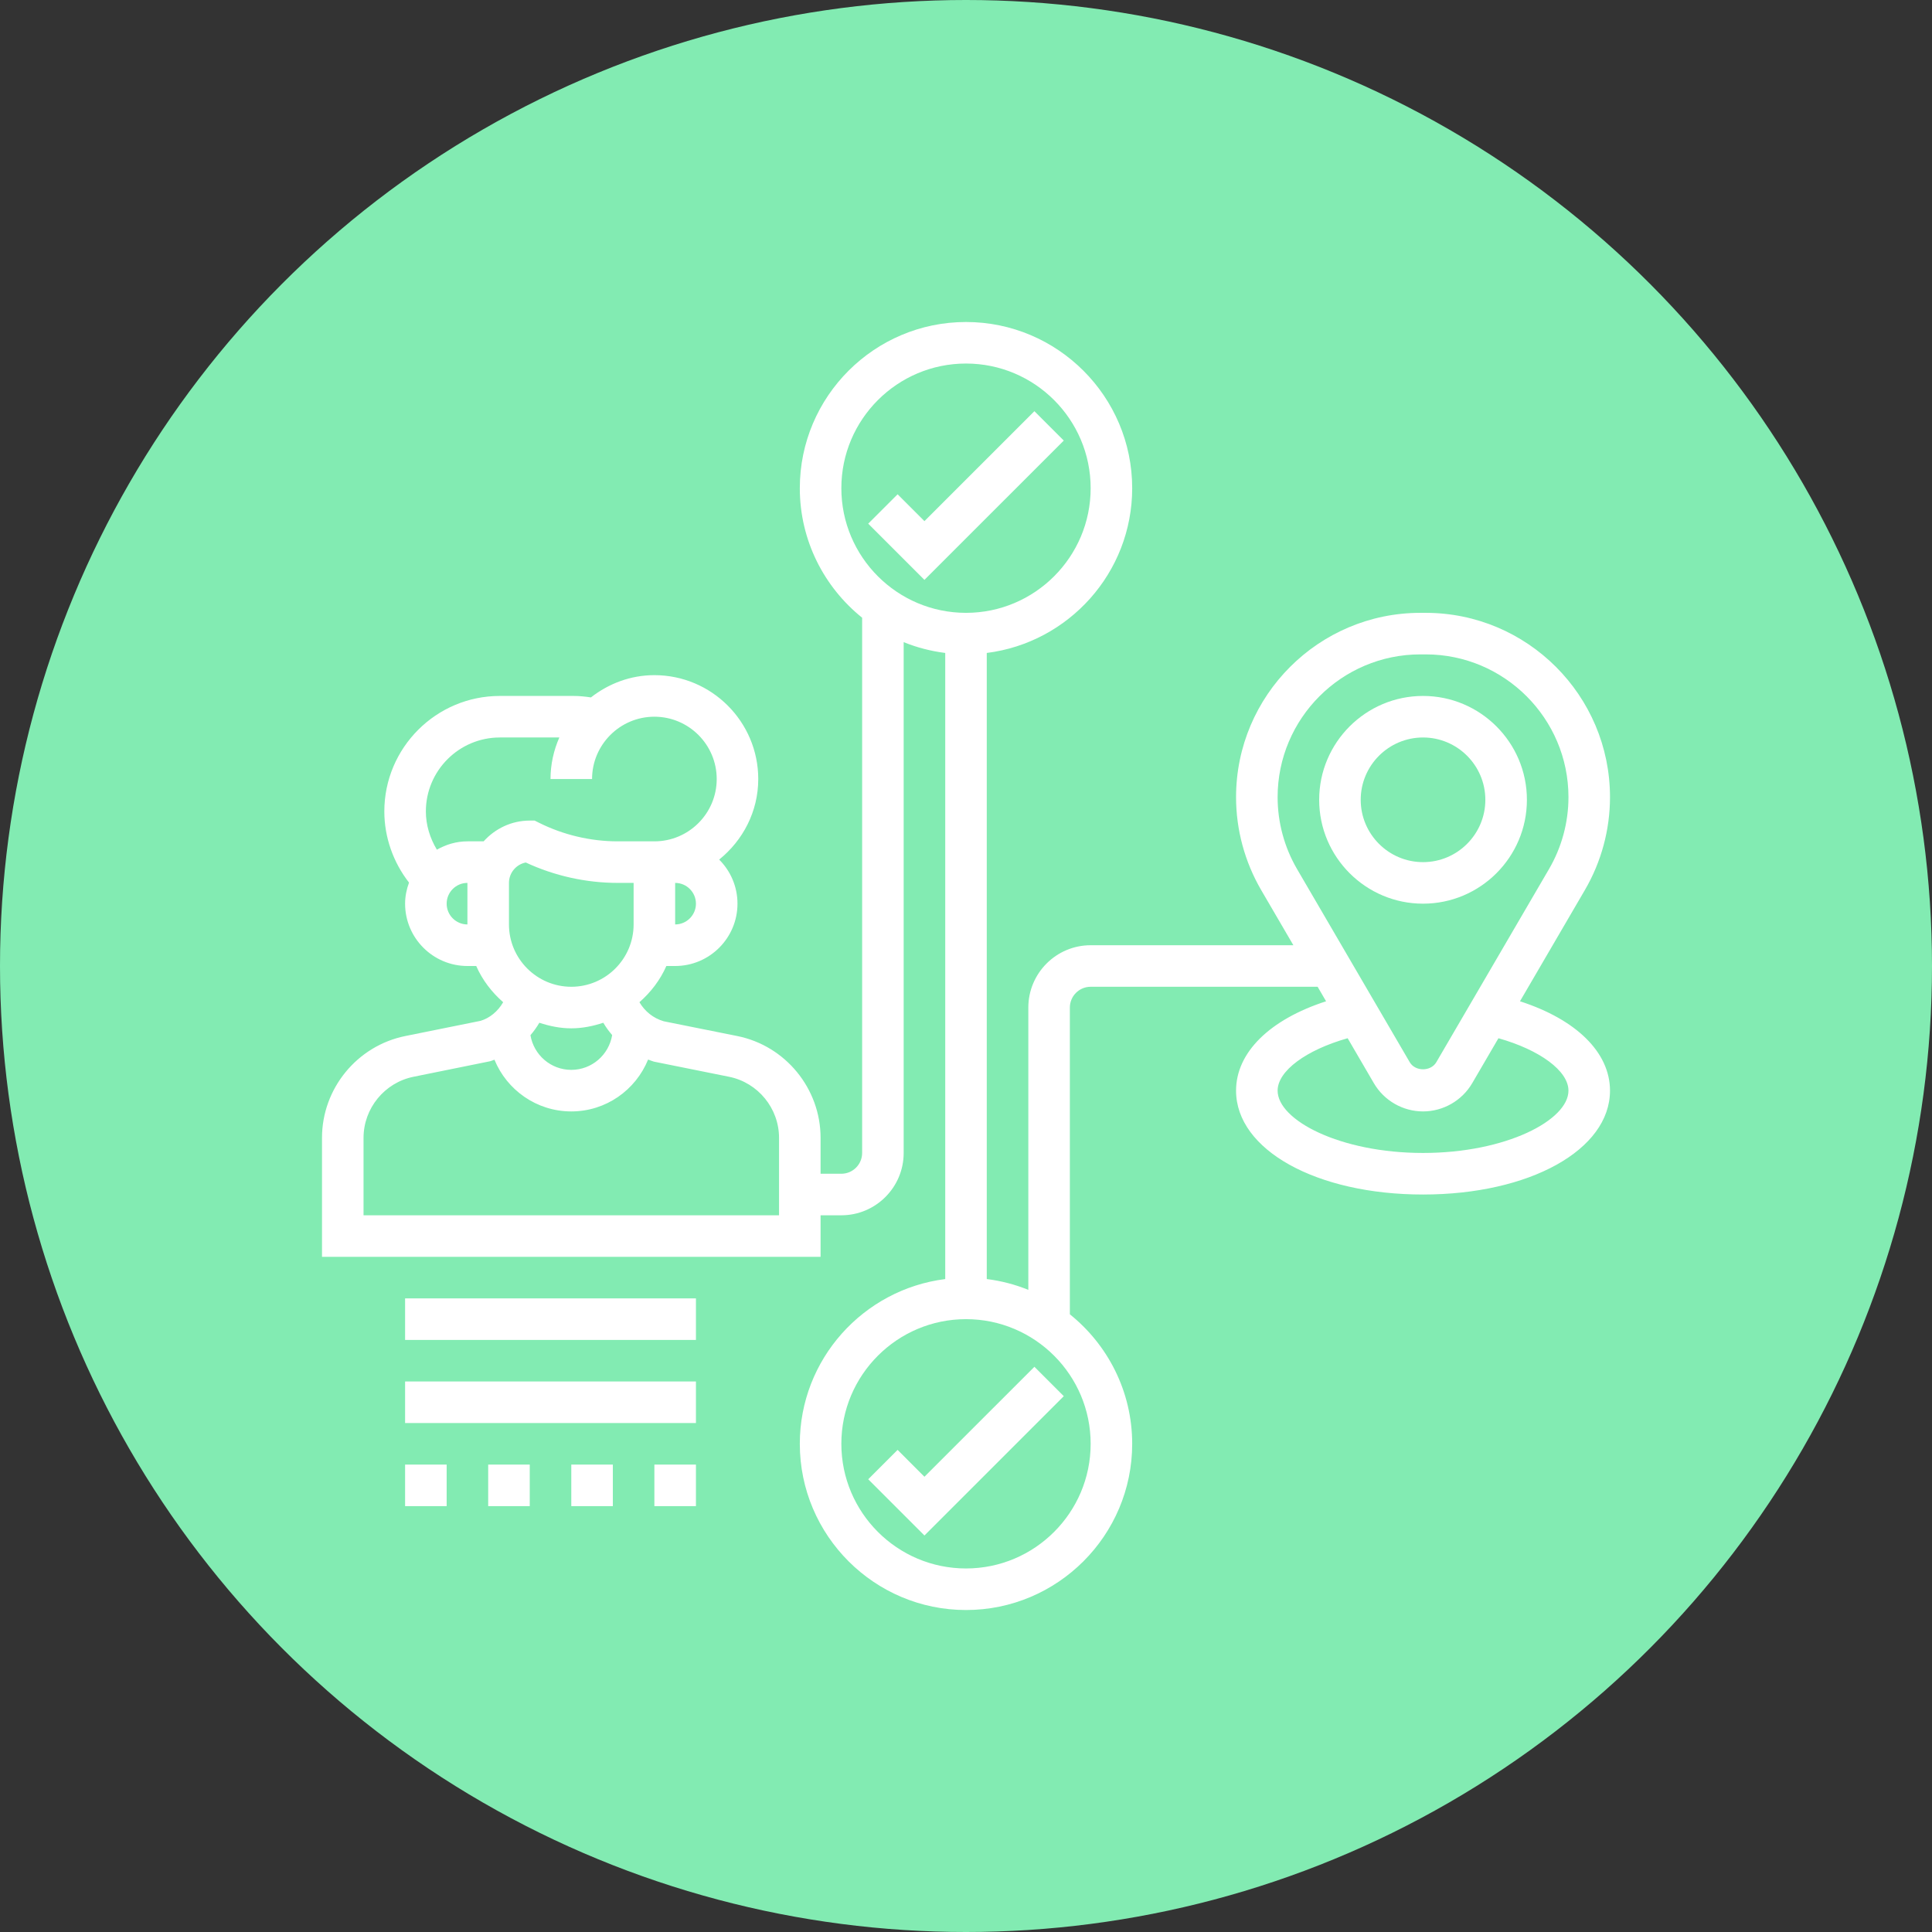 <svg width="96" height="96" viewBox="0 0 96 96" fill="none" xmlns="http://www.w3.org/2000/svg">
<rect x="0" y="0" width="96" height="96" fill="#333333" stroke="none"/>
<circle cx="48" cy="48" r="48" transform="rotate(-180 48 48)" fill="#82EBB2"/>
<path d="M45.935 73.379L44.601 72.044L43.141 73.504L45.935 76.298L52.859 69.375L51.399 67.915L45.935 73.379Z" fill="white"/>
<path d="M52.859 21.891L51.399 20.432L45.935 25.895L44.601 24.561L43.141 26.02L45.935 28.814L52.859 21.891Z" fill="white"/>
<path d="M70.71 44.903C73.556 44.903 75.871 42.588 75.871 39.742C75.871 36.896 73.556 34.581 70.71 34.581C67.864 34.581 65.549 36.896 65.549 39.742C65.549 42.588 67.864 44.903 70.71 44.903ZM70.71 36.645C72.417 36.645 73.806 38.035 73.806 39.742C73.806 41.449 72.417 42.839 70.71 42.839C69.002 42.839 67.613 41.449 67.613 39.742C67.613 38.035 69.002 36.645 70.71 36.645Z" fill="white"/>
<path d="M75.527 49.753L78.752 44.225C79.569 42.824 80 41.229 80 39.61C80 34.56 75.892 30.452 70.842 30.452H70.578C65.528 30.452 61.419 34.56 61.419 39.61C61.419 41.229 61.851 42.824 62.666 44.224L64.267 46.968H54.194C52.486 46.968 51.097 48.357 51.097 50.065V64.092C50.445 63.828 49.753 63.646 49.032 63.555V32.445C53.099 31.934 56.258 28.461 56.258 24.258C56.258 19.705 52.553 16 48 16C43.447 16 39.742 19.705 39.742 24.258C39.742 26.859 40.954 29.18 42.839 30.694V57.29C42.839 57.86 42.375 58.323 41.806 58.323H40.774V56.539C40.774 54.092 39.033 51.964 36.635 51.48L32.982 50.747C32.464 50.598 32.038 50.251 31.773 49.799C32.339 49.303 32.804 48.698 33.111 48H33.548C35.256 48 36.645 46.611 36.645 44.903C36.645 44.048 36.296 43.273 35.735 42.712C36.909 41.765 37.677 40.332 37.677 38.71C37.677 35.864 35.362 33.548 32.516 33.548C31.324 33.548 30.238 33.972 29.363 34.654C29.078 34.611 28.791 34.581 28.502 34.581H24.836C21.671 34.581 19.097 37.155 19.097 40.32C19.097 41.602 19.541 42.852 20.324 43.855C20.204 44.184 20.129 44.534 20.129 44.903C20.129 46.611 21.518 48 23.226 48H23.663C23.97 48.699 24.437 49.304 25.002 49.8C24.742 50.25 24.332 50.593 23.873 50.726L20.139 51.48C17.741 51.965 16 54.092 16 56.539V62.452H40.774V60.387H41.806C43.514 60.387 44.903 58.998 44.903 57.29V31.908C45.555 32.172 46.247 32.354 46.968 32.445V63.556C42.901 64.067 39.742 67.54 39.742 71.743C39.742 76.296 43.447 80.001 48 80.001C52.553 80.001 56.258 76.296 56.258 71.743C56.258 69.142 55.046 66.821 53.161 65.307V50.065C53.161 49.495 53.625 49.032 54.194 49.032H65.472L65.892 49.753C63.102 50.655 61.419 52.29 61.419 54.194C61.419 57.136 65.413 59.355 70.71 59.355C76.006 59.355 80 57.136 80 54.194C80 52.29 78.317 50.655 75.527 49.753ZM25.29 45.935V43.871C25.29 43.369 25.651 42.949 26.125 42.857C27.55 43.521 29.124 43.871 30.695 43.871H31.484V45.935C31.484 47.643 30.095 49.032 28.387 49.032C26.68 49.032 25.29 47.643 25.29 45.935ZM33.548 45.935V43.871C34.117 43.871 34.581 44.334 34.581 44.903C34.581 45.472 34.117 45.935 33.548 45.935ZM22.194 44.903C22.194 44.334 22.657 43.871 23.226 43.871V45.935C22.657 45.935 22.194 45.472 22.194 44.903ZM24.031 41.806H23.226C22.672 41.806 22.16 41.964 21.708 42.22C21.364 41.648 21.161 40.994 21.161 40.32C21.161 38.294 22.81 36.645 24.836 36.645H27.793C27.514 37.279 27.355 37.975 27.355 38.71H29.419C29.419 37.002 30.809 35.613 32.516 35.613C34.224 35.613 35.613 37.002 35.613 38.71C35.613 40.417 34.224 41.806 32.516 41.806H30.695C29.345 41.806 27.993 41.487 26.784 40.883L26.566 40.774H26.323C25.411 40.774 24.599 41.178 24.031 41.806ZM28.387 51.097C28.945 51.097 29.473 50.985 29.978 50.82C30.105 51.038 30.253 51.241 30.418 51.432C30.256 52.411 29.411 53.161 28.387 53.161C27.365 53.161 26.521 52.414 26.358 51.438C26.522 51.246 26.672 51.041 26.799 50.82C27.301 50.985 27.829 51.097 28.387 51.097ZM38.71 60.387H18.064V56.539C18.064 55.071 19.109 53.794 20.548 53.504L24.361 52.731C24.433 52.71 24.5 52.68 24.569 52.656C25.185 54.161 26.662 55.226 28.387 55.226C30.11 55.226 31.586 54.164 32.204 52.648C32.3 52.683 32.393 52.723 32.493 52.752L36.226 53.504C37.665 53.794 38.71 55.072 38.71 56.539V60.387ZM41.806 24.258C41.806 20.842 44.584 18.064 48 18.064C51.416 18.064 54.194 20.842 54.194 24.258C54.194 27.674 51.416 30.452 48 30.452C44.584 30.452 41.806 27.674 41.806 24.258ZM54.194 71.742C54.194 75.158 51.416 77.936 48 77.936C44.584 77.936 41.806 75.158 41.806 71.742C41.806 68.326 44.584 65.548 48 65.548C51.416 65.548 54.194 68.326 54.194 71.742ZM70.578 32.516H70.842C74.753 32.516 77.936 35.699 77.936 39.61C77.936 40.864 77.601 42.1 76.969 43.184L71.37 52.78C71.097 53.25 70.322 53.25 70.049 52.78L64.45 43.184C63.818 42.1 63.484 40.864 63.484 39.61C63.484 35.699 66.666 32.516 70.578 32.516ZM70.71 57.29C66.575 57.29 63.484 55.655 63.484 54.194C63.484 53.21 64.912 52.168 66.964 51.589L68.266 53.822C68.771 54.688 69.707 55.226 70.71 55.226C71.712 55.226 72.648 54.688 73.154 53.822L74.457 51.589C76.507 52.168 77.936 53.21 77.936 54.194C77.936 55.655 74.845 57.29 70.71 57.29Z" fill="white"/>
<path d="M20.129 64.516H34.581V66.581H20.129V64.516Z" fill="white"/>
<path d="M20.129 68.645H34.581V70.71H20.129V68.645Z" fill="white"/>
<path d="M20.129 72.774H22.194V74.839H20.129V72.774Z" fill="white"/>
<path d="M24.258 72.774H26.323V74.839H24.258V72.774Z" fill="white"/>
<path d="M32.516 72.774H34.581V74.839H32.516V72.774Z" fill="white"/>
<path d="M28.387 72.774H30.452V74.839H28.387V72.774Z" fill="white"/>
</svg>
